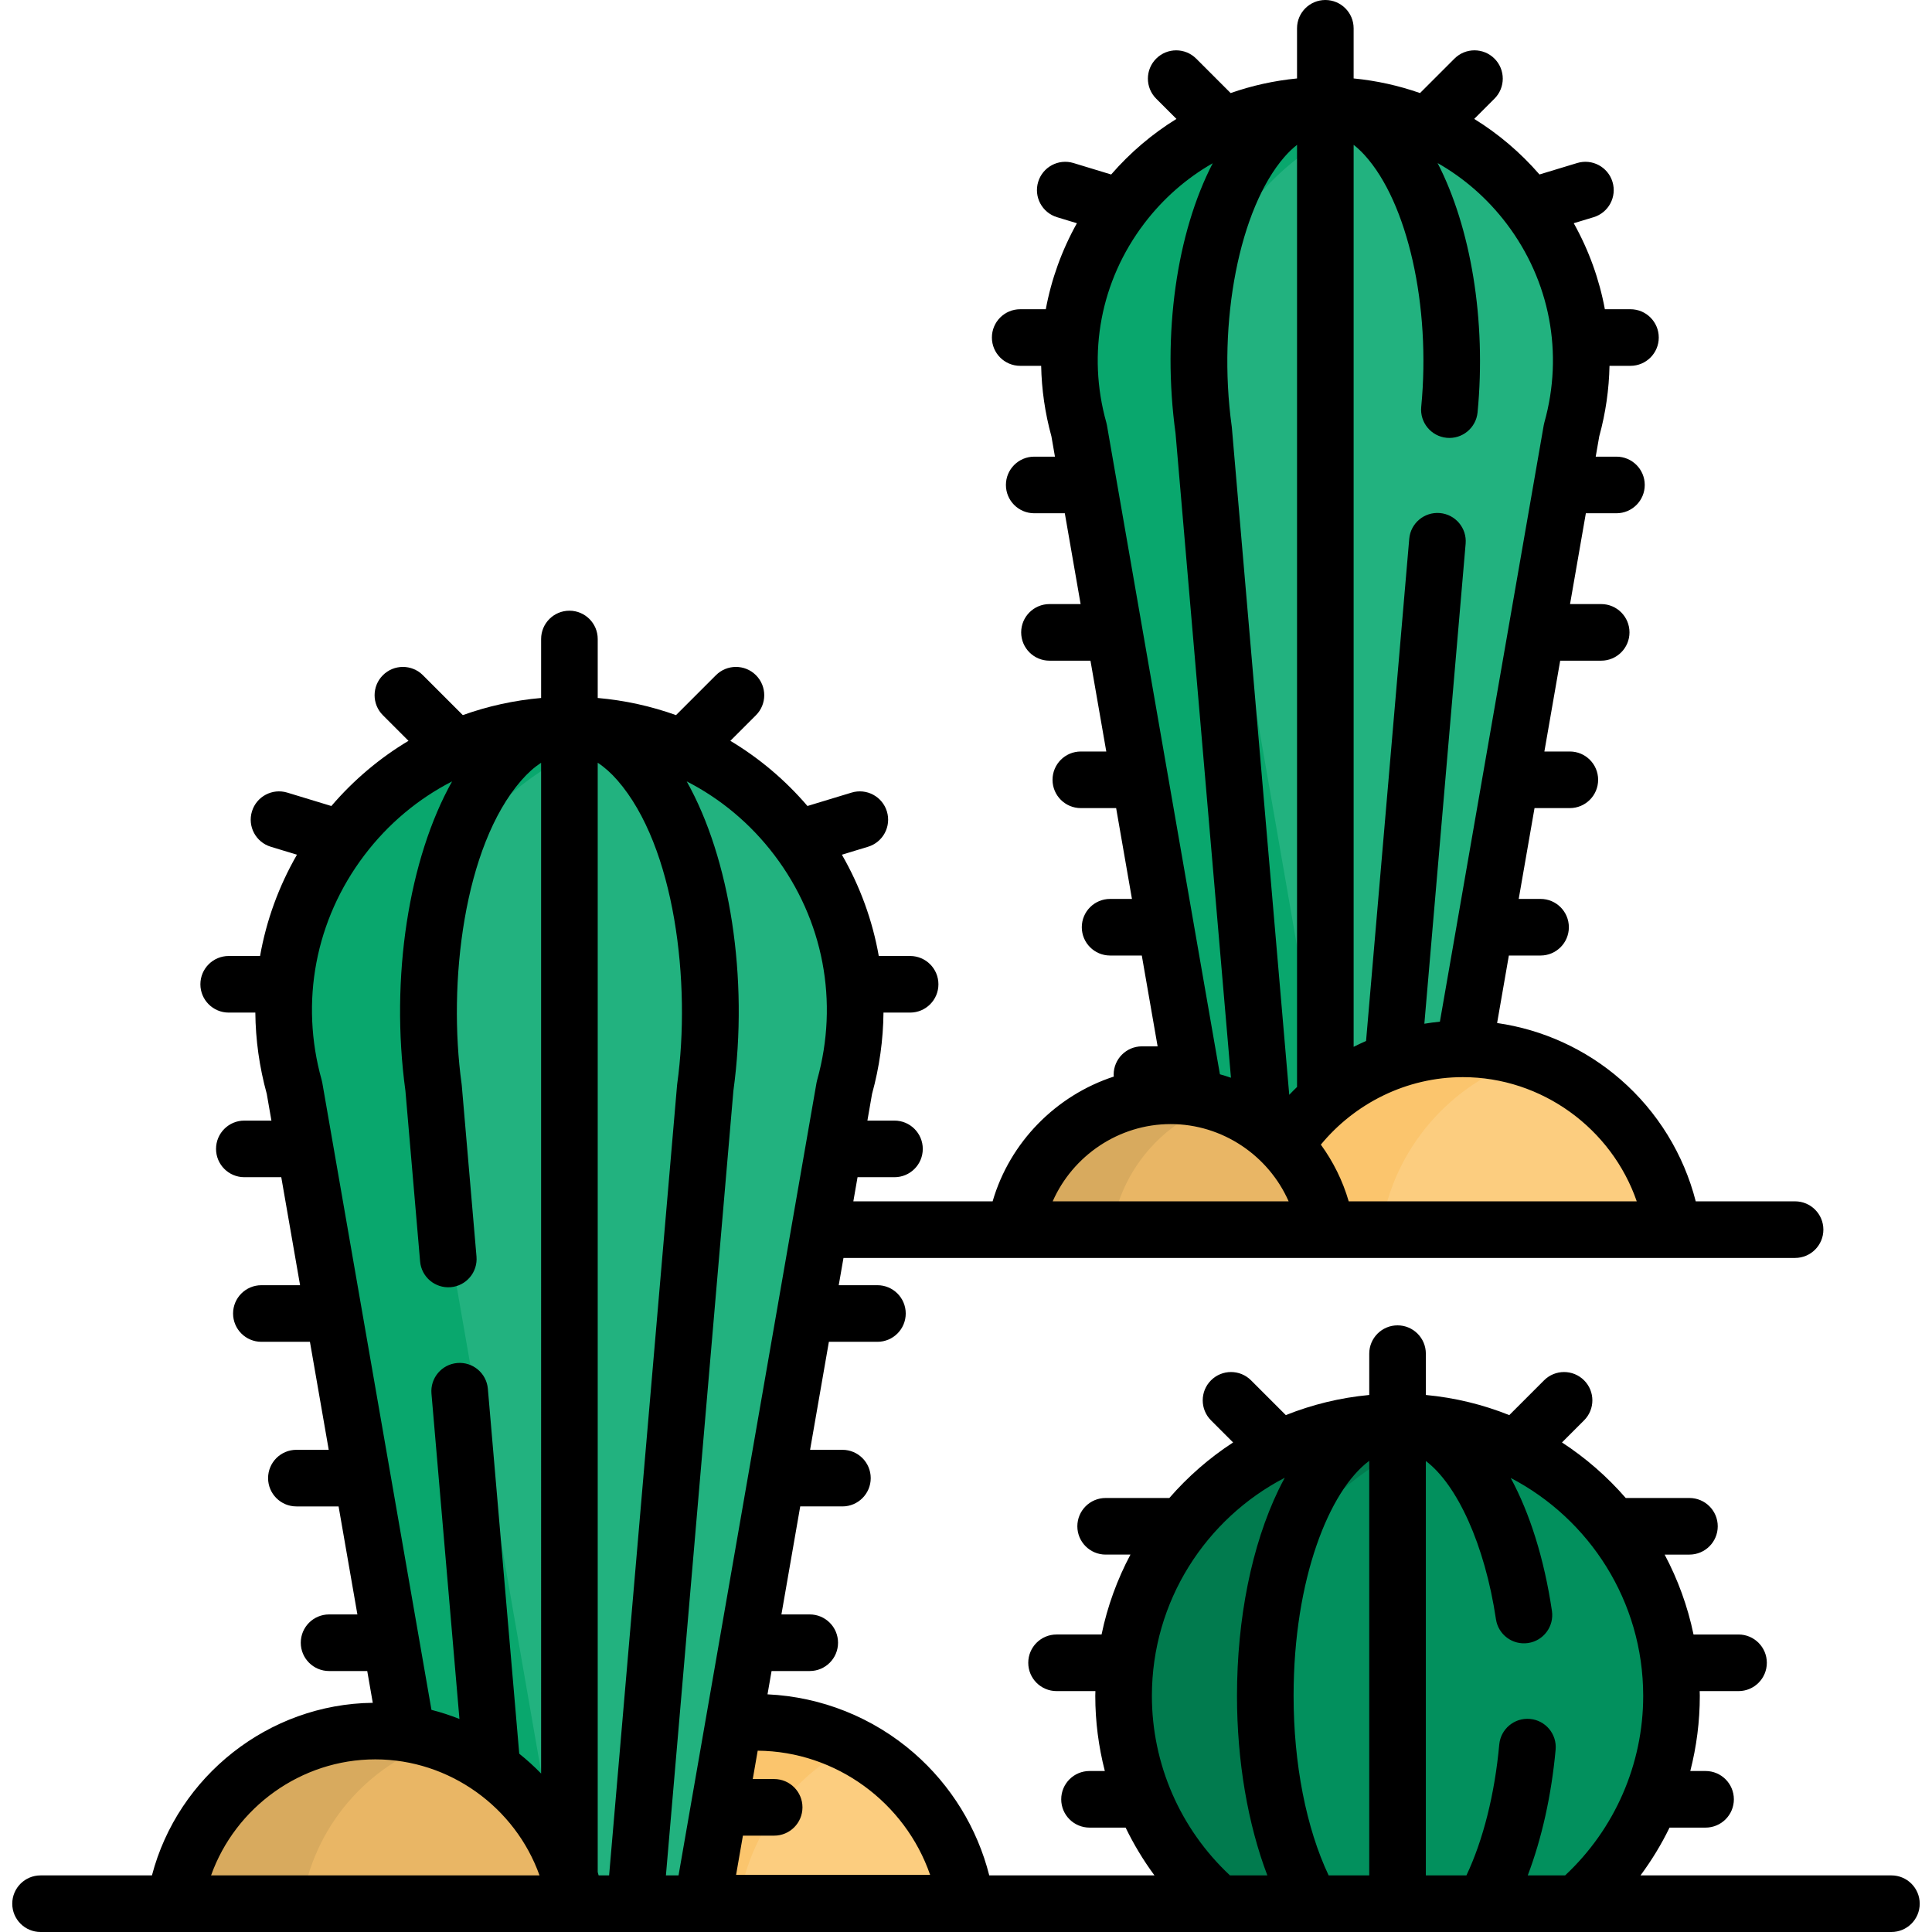 <svg id="Capa_1" enable-background="new 0 0 512 512" height="512" viewBox="0 0 512 512" width="512" xmlns="http://www.w3.org/2000/svg"><g><g><path d="m194.437 456.77-8.284 47.59h69.859c-4.009-27.111-27.373-47.916-55.599-47.916-2.02 0-4.011.118-5.976.326z" fill="#fccd7f"/></g><g><path d="m194.437 456.77-8.284 47.59h9.649c2.705-18.293 14.229-33.703 30.105-41.8-7.653-3.903-16.313-6.116-25.494-6.116-2.02 0-4.011.118-5.976.326z" fill="#fbc56d"/></g><g><g><path d="m316.76 290.911c9.326 1.469 17.62 6.031 23.801 12.609 10.028-15.387 27.377-25.567 47.113-25.567.092 0 .182.006.274.006l28.543-163.969c12.117-43.225-20.373-86.075-65.264-86.075-44.891 0-77.381 42.85-65.264 86.075z" fill="#22b27f"/><path d="m316.76 290.911c9.326 1.469 17.62 6.031 23.801 12.609 2.871-4.405 6.333-8.389 10.289-11.823l-30.934-177.707c-10.525-37.545 12.608-74.801 48.287-83.945-5.397-1.383-11.078-2.13-16.977-2.13-44.891 0-77.381 42.85-65.264 86.075z" fill="#09a76d"/></g><path d="m387.674 277.953c-19.736 0-37.085 10.18-47.113 25.567 5.674 6.037 9.571 13.763 10.841 22.349h91.871c-4.009-27.111-27.373-47.916-55.599-47.916z" fill="#fccd7f"/><path d="m387.674 277.953c-19.736 0-37.085 10.18-47.113 25.567 5.674 6.037 9.571 13.763 10.841 22.349h14.598c3.169-21.431 18.438-38.911 38.637-45.299-5.354-1.693-11.049-2.617-16.963-2.617z" fill="#fbc56d"/><g><path d="m351.402 325.869c-2.969-20.073-20.267-35.476-41.165-35.476s-38.196 15.404-41.165 35.476z" fill="#e9b665"/></g><g><path d="m323.037 292.404c-4.033-1.302-8.332-2.011-12.799-2.011-20.898 0-38.196 15.404-41.165 35.476h25.598c2.334-15.783 13.529-28.674 28.366-33.465z" fill="#d8aa5e"/></g><g><g><path d="m150.9 192.14c-50.124 0-86.402 47.846-72.873 96.109l29.795 171.161c23.088 3.616 41.297 21.939 44.721 45.09h33.585l37.644-216.251c13.53-48.264-22.748-96.109-72.872-96.109z" fill="#22b27f"/><path d="m107.822 459.41c16.566 2.595 30.618 12.756 38.5 26.848l-34.469-198.009c-11.951-42.635 14.967-84.935 55.959-94.224-5.412-1.227-11.067-1.885-16.913-1.885-50.124 0-86.402 47.846-72.872 96.109z" fill="#09a76d"/></g><g><g><path d="m323.091 504.5h94.546c15.498-13.315 25.328-33.042 25.328-55.077 0-40.097-32.505-72.601-72.601-72.601-40.097 0-72.601 32.505-72.601 72.601 0 22.035 9.83 41.762 25.328 55.077z" fill="#02905d"/></g><g><path d="m331 449.423c0-34.376 23.899-63.151 55.983-70.668-5.339-1.251-10.898-1.934-16.619-1.934-40.097 0-72.601 32.505-72.601 72.601 0 22.035 9.83 41.762 25.328 55.077h33.237c-15.498-13.314-25.328-33.041-25.328-55.076z" fill="#017b4e"/></g></g></g></g><g><path d="m152.543 504.5c-3.828-25.886-26.137-45.751-53.087-45.751s-49.259 19.865-53.087 45.751z" fill="#e9b665"/></g><g><path d="m116.271 461.437c-5.289-1.744-10.942-2.689-16.816-2.689-26.95 0-49.259 19.865-53.087 45.751h33.632c2.994-20.243 17.291-36.804 36.271-43.062z" fill="#d8aa5e"/></g><path d="m501.249 497h-66.495c2.951-3.991 5.537-8.223 7.691-12.664h9.549c4.142 0 7.5-3.358 7.5-7.5s-3.358-7.5-7.5-7.5h-4.048c1.655-6.443 2.52-13.126 2.52-19.914 0-.423-.025-.84-.032-1.262h10.295c4.142 0 7.5-3.358 7.5-7.5s-3.358-7.5-7.5-7.5h-11.926c-1.552-7.494-4.164-14.602-7.654-21.175h6.571c4.142 0 7.5-3.358 7.5-7.5s-3.358-7.5-7.5-7.5h-16.881c-4.912-5.657-10.597-10.618-16.897-14.72l5.857-5.857c2.929-2.929 2.929-7.678 0-10.606-2.929-2.929-7.678-2.929-10.606 0l-9.217 9.217c-6.949-2.776-14.369-4.612-22.111-5.335v-10.95c0-4.142-3.358-7.5-7.5-7.5s-7.5 3.358-7.5 7.5v10.95c-7.742.723-15.161 2.559-22.111 5.334l-9.216-9.216c-2.929-2.929-7.678-2.929-10.606 0-2.929 2.929-2.929 7.678 0 10.606l5.856 5.856c-6.3 4.102-11.985 9.063-16.897 14.72h-16.882c-4.142 0-7.5 3.358-7.5 7.5s3.358 7.5 7.5 7.5h6.572c-3.491 6.573-6.103 13.681-7.654 21.175h-11.927c-4.142 0-7.5 3.358-7.5 7.5s3.358 7.5 7.5 7.5h10.295c-.007.422-.032.839-.032 1.262 0 6.788.873 13.47 2.529 19.914h-4.057c-4.142 0-7.5 3.358-7.5 7.5s3.358 7.5 7.5 7.5h9.564c2.152 4.434 4.702 8.678 7.65 12.664h-43.783c-3.169-12.51-10.103-23.853-19.949-32.422-10.832-9.427-24.517-14.892-38.817-15.562l1.075-6.175h10.115c4.142 0 7.5-3.358 7.5-7.5s-3.358-7.5-7.5-7.5h-7.504l4.983-28.624h11.183c4.142 0 7.5-3.358 7.5-7.5s-3.358-7.5-7.5-7.5h-8.571l4.983-28.623h12.866c4.142 0 7.5-3.358 7.5-7.5s-3.358-7.5-7.5-7.5h-10.255l1.258-7.226h252.182c4.142 0 7.5-3.358 7.5-7.5s-3.358-7.5-7.5-7.5h-26.325c-3.185-12.454-10.103-23.745-19.912-32.282-9.283-8.078-20.661-13.239-32.726-14.975l3.114-17.887h8.401c4.142 0 7.5-3.358 7.5-7.5s-3.358-7.5-7.5-7.5h-5.79l4.19-24.069h9.357c4.142 0 7.5-3.358 7.5-7.5s-3.358-7.5-7.5-7.5h-6.745l4.19-24.068h10.865c4.142 0 7.5-3.358 7.5-7.5s-3.358-7.5-7.5-7.5h-8.254l4.19-24.069h8.107c4.142 0 7.5-3.358 7.5-7.5s-3.358-7.5-7.5-7.5h-5.496l.936-5.377c1.703-6.193 2.597-12.464 2.719-18.691h5.555c4.142 0 7.5-3.358 7.5-7.5s-3.358-7.5-7.5-7.5h-6.783c-1.471-7.93-4.235-15.618-8.244-22.794l5.267-1.599c3.963-1.203 6.202-5.391 4.999-9.355s-5.392-6.202-9.355-4.999l-9.995 3.033c-5.065-5.834-10.895-10.776-17.295-14.723l5.37-5.37c2.929-2.929 2.929-7.678 0-10.606-2.929-2.93-7.678-2.929-10.606 0l-9.126 9.126c-5.63-1.977-11.527-3.284-17.594-3.877v-13.285c0-4.142-3.358-7.5-7.5-7.5s-7.5 3.358-7.5 7.5v13.287c-6.067.593-11.964 1.9-17.594 3.876l-9.126-9.126c-2.929-2.929-7.678-2.929-10.606 0-2.929 2.929-2.929 7.678 0 10.606l5.37 5.37c-6.402 3.949-12.233 8.892-17.3 14.729l-9.985-3.037c-3.966-1.208-8.153 1.03-9.358 4.993-1.206 3.963 1.03 8.152 4.993 9.357l5.27 1.603c-4.009 7.175-6.772 14.862-8.242 22.791h-6.783c-4.142 0-7.5 3.358-7.5 7.5s3.358 7.5 7.5 7.5h5.555c.121 6.227 1.016 12.498 2.719 18.691l.936 5.378h-5.496c-4.142 0-7.5 3.358-7.5 7.5s3.358 7.5 7.5 7.5h8.107l4.19 24.069h-8.254c-4.142 0-7.5 3.358-7.5 7.5s3.358 7.5 7.5 7.5h10.865l4.19 24.068h-6.745c-4.142 0-7.5 3.358-7.5 7.5s3.358 7.5 7.5 7.5h9.357l4.19 24.069h-5.79c-4.142 0-7.5 3.358-7.5 7.5s3.358 7.5 7.5 7.5h8.401l4.19 24.069h-4.148c-4.142 0-7.5 3.358-7.5 7.5 0 .174.027.34.039.511-15.289 4.997-27.552 17.354-32.115 33.065h-36.911l1.114-6.398h9.787c4.142 0 7.5-3.358 7.5-7.5s-3.358-7.5-7.5-7.5h-7.176l1.231-7.071c1.967-7.141 2.966-14.376 3.031-21.553h7.06c4.142 0 7.5-3.358 7.5-7.5s-3.358-7.5-7.5-7.5h-8.308c-1.651-9.365-4.932-18.432-9.776-26.843l6.932-2.104c3.963-1.203 6.202-5.392 4.999-9.355-1.204-3.964-5.394-6.2-9.355-4.999l-11.699 3.551c-5.93-6.923-12.831-12.72-20.434-17.269l6.785-6.785c2.929-2.929 2.929-7.678 0-10.606-2.928-2.929-7.677-2.929-10.606 0l-10.577 10.576c-6.62-2.374-13.581-3.91-20.75-4.542v-15.627c0-4.142-3.358-7.5-7.5-7.5s-7.5 3.358-7.5 7.5v15.627c-7.169.633-14.131 2.168-20.751 4.542l-10.576-10.576c-2.929-2.929-7.678-2.929-10.606 0-2.929 2.929-2.929 7.678 0 10.606l6.785 6.785c-7.604 4.55-14.508 10.349-20.439 17.275l-11.689-3.555c-3.965-1.205-8.153 1.03-9.358 4.993-1.206 3.963 1.03 8.153 4.993 9.358l6.934 2.109c-4.842 8.41-8.123 17.476-9.773 26.839h-8.316c-4.142 0-7.5 3.358-7.5 7.5s3.358 7.5 7.5 7.5h7.061c.065 7.177 1.064 14.412 3.031 21.553l1.231 7.07h-7.177c-4.142 0-7.5 3.358-7.5 7.5s3.358 7.5 7.5 7.5h9.788l4.983 28.624h-10.256c-4.142 0-7.5 3.358-7.5 7.5s3.358 7.5 7.5 7.5h12.867l4.982 28.623h-8.571c-4.142 0-7.5 3.358-7.5 7.5s3.358 7.5 7.5 7.5h11.183l4.983 28.624h-7.505c-4.142 0-7.5 3.358-7.5 7.5s3.358 7.5 7.5 7.5h10.116l1.466 8.423c-27.615.304-51.655 19.461-58.522 45.736h-29.519c-4.142 0-7.5 3.358-7.5 7.5s3.358 7.5 7.5 7.5h490.498c4.142 0 7.5-3.358 7.5-7.5s-3.358-7.5-7.5-7.5zm-142.522-458.618c.977.766 1.951 1.667 2.92 2.734 11.408 12.563 17.572 39.999 14.991 66.719-.398 4.123 2.621 7.788 6.744 8.187 4.125.4 7.789-2.622 8.187-6.744 2.358-24.407-1.801-49.013-10.591-66.067 7.002 3.978 13.225 9.394 18.283 16.064 11.497 15.163 15.145 34.368 10.009 52.691-.068.243-.124.489-.167.738l-27.513 158.046c-1.383.133-2.756.327-4.122.549l10.941-127.222c.354-4.127-2.703-7.76-6.83-8.115-4.135-.348-7.76 2.704-8.115 6.83l-11.444 133.08c-1.11.489-2.211.998-3.292 1.55v-239.04zm28.947 247.071c20.963 0 39.438 13.656 46.081 32.916h-76.333c-1.59-5.475-4.121-10.539-7.384-15.031 9.031-10.952 22.701-17.885 37.636-17.885zm-47.278-243.876c1.104-1.267 2.215-2.315 3.331-3.19v249.671c-.706.678-1.393 1.373-2.065 2.081l-15.203-176.791c-.011-.129-.026-.258-.043-.386-3.833-27.665 2.047-57.686 13.98-71.385zm-47.044 71.127c-.043-.249-.099-.495-.167-.738-5.137-18.323-1.488-37.528 10.008-52.691 5.037-6.643 11.228-12.044 18.195-16.018-9.545 18.403-13.464 45.256-9.859 71.566l14.687 170.789c-.963-.336-1.939-.641-2.926-.918zm16.886 185.189c13.73 0 25.936 8.361 31.267 20.476h-62.533c5.33-12.115 17.535-20.476 31.266-20.476zm-254.304 199.107c6.426-18.02 23.813-30.751 43.521-30.751s37.096 12.731 43.522 30.751zm87.466-26.994c-1.817-1.875-3.757-3.628-5.795-5.259l-8.316-96.706c-.355-4.127-3.995-7.19-8.115-6.83-4.127.354-7.185 3.988-6.83 8.115l7.414 86.214c-2.408-.954-4.882-1.767-7.417-2.412l-28.925-166.165c-.043-.249-.099-.495-.167-.738-5.81-20.725-1.684-42.447 11.32-59.598 6.331-8.35 14.277-14.96 23.245-19.552-11.458 20.396-16.482 52.025-12.371 82.008l3.888 45.204c.354 4.127 3.977 7.176 8.115 6.83 4.127-.355 7.185-3.988 6.83-8.115l-3.904-45.395c-.011-.129-.025-.258-.043-.386-3.696-26.687.551-62.873 15.818-80.4 1.728-1.984 3.483-3.53 5.253-4.688zm15.242 26.994c-.079-.301-.159-.601-.242-.9v-293.968c1.77 1.158 3.525 2.704 5.253 4.688 15.267 17.527 19.514 53.713 15.818 80.4-.018.128-.032.257-.043.386l-18.008 209.394zm17.834 0 17.88-207.917c4.112-29.983-.913-61.611-12.371-82.008 8.968 4.591 16.914 11.202 23.245 19.552 13.004 17.151 17.13 38.873 11.321 59.598-.068.243-.124.49-.167.738l-36.563 210.037zm18.595-.14 1.81-10.396h8.282c4.142 0 7.5-3.358 7.5-7.5s-3.358-7.5-7.5-7.5h-5.671l1.308-7.513c20.803.167 39.092 13.767 45.694 32.909zm143.756-102.035c-7.101 14.709-11.011 34.099-11.011 54.598 0 17.31 2.881 33.997 8.046 47.577h-9.905c-13.184-12.309-20.693-29.497-20.693-47.577 0-25.128 14.319-46.96 35.217-57.808-.565 1.04-1.119 2.102-1.654 3.21zm24.037 102.175h-10.757c-5.935-12.519-9.292-29.562-9.292-47.577 0-31.054 9.513-54.483 20.049-62.287zm51.908 0h-9.901c3.713-9.772 6.277-21.213 7.385-33.316.377-4.125-2.66-7.775-6.785-8.152-4.12-.38-7.774 2.661-8.152 6.785-1.205 13.167-4.262 25.292-8.701 34.684h-10.754v-109.821c8.291 6.256 15.643 22.215 18.578 41.925.61 4.097 4.422 6.923 8.523 6.314 4.097-.61 6.924-4.426 6.314-8.523-2.073-13.924-5.871-25.874-10.927-35.227 20.842 10.866 35.114 32.668 35.114 57.755 0 18.078-7.509 35.266-20.694 47.576z"/></g></svg>